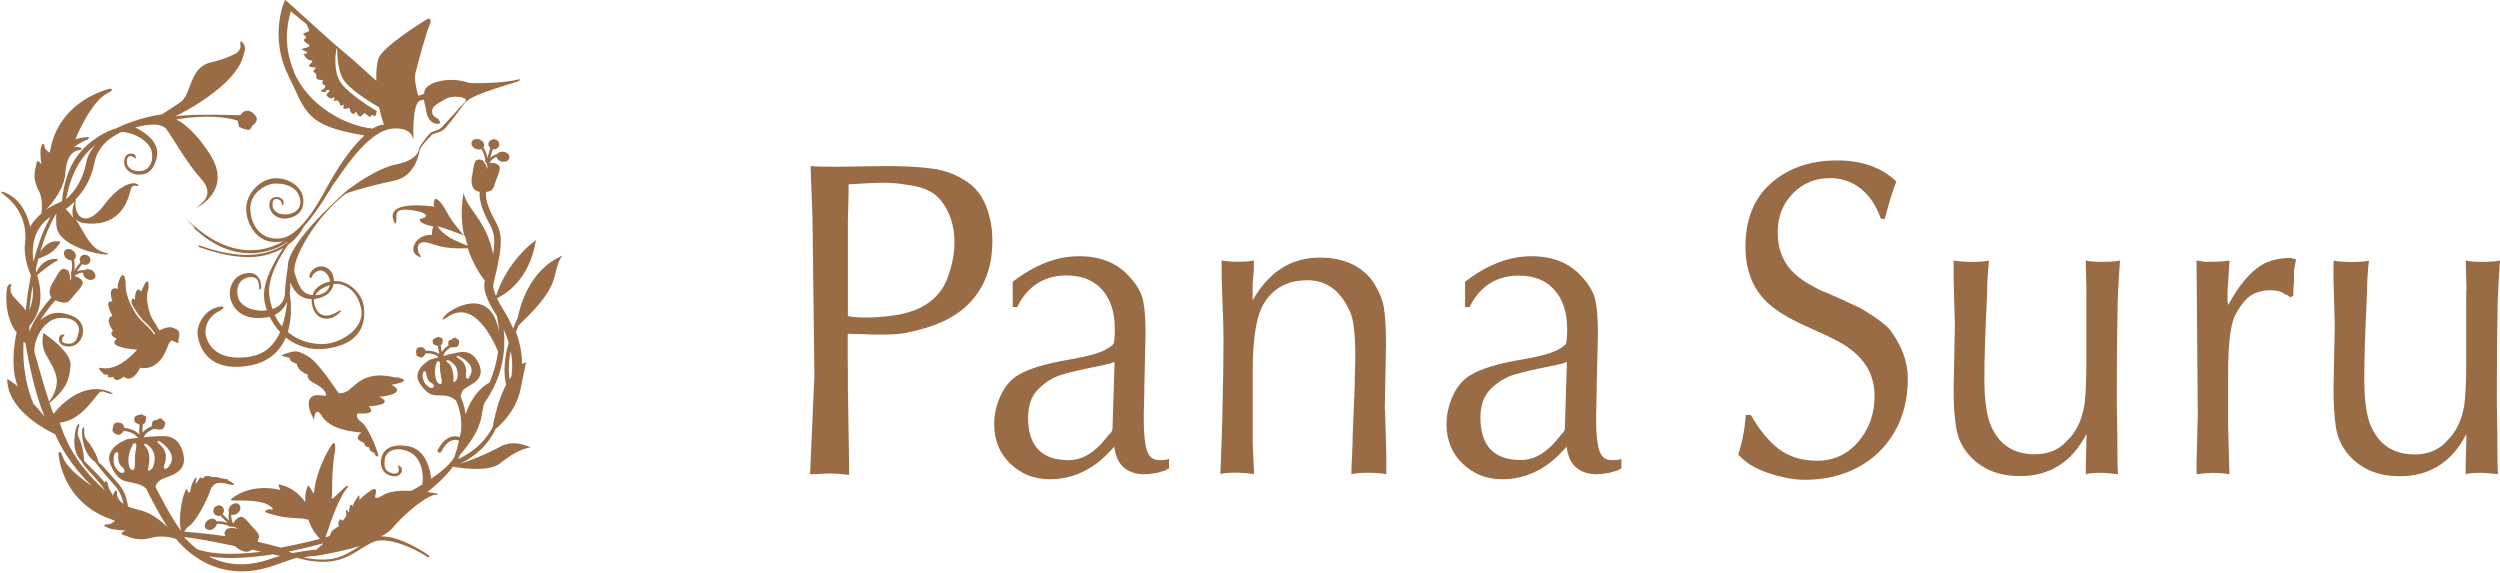 <svg viewBox="0 0 182.16 41.76" xmlns="http://www.w3.org/2000/svg"><g fill="#996c46"><path d="m28.83 27.51c-2.44-.6-2.94.73-3.62 1.04-.18.08-.31.11-.41.11-.05-.01-.11-.03-.15-.04-.16-.24-1.46-2.22-2.18-2.64-.77-.44-.87-.45-1.54-.25s-.46.19.21.35c0 0-.2.19.5.44 0 0-.01.49.79.78 0 0-.15.33.47.63.54.26.92.63.85.91-.08.01-.5-.06-.64-.05-.98.06-.53 1.22-.39 1.46.09.16.12.33.12.42 0-.09.03-.25.12-.5.15-.4.44.06.44.06.61 1.13 2.48 1.24 2.96 1.29-.13 0-.23.23-.26.24 0 .02-.02.05-.03.09-.09.24.45.41.45.41.08.33.28.33.35.31l.02.03c.02.32.39.4.39.4.07.34.29.25.29.25 0-.11-.1-.43-.25-.81-.02-.07-.05-.15-.09-.22-.26-.6-.61-1.27-.89-1.46-.5-.34-.29-.64-.29-.64 1.59.12.81-.51.81-.51 2.07-.15.77-.69.77-.69 2.26-.27.89-.88.89-.88 1.87-.34.3-.56.3-.56"/><path d="m30.17 10.28s0 .03 0 .03 0-.01 0-.03"/><path d="m37.8 5.78c-1.33.35-3.58.27-3.58.27-1.44-.5-2.88-.09-3.21.41-.06.1-.1.22-.11.35-.06.05-.2.12-.43.16 0-.01 0-.03-.01-.04-.13-.46-.29-1.18-.19-1.61.17-.68.86-3.24 1.08-3.61 0 0 .14-.54-.29-.28s-3.25 2.05-3.49 2.85c-.11.34-.17.91-.15 1.61-.28-.25-1.71-1.57-2.57-2.27-.63-.5-3.82-3.42-3.86-3.45l-.22-.18-.1.26c-.04.1-.99 2.55.32 5.21 1.33 2.7 1.2 3.69 5.57 4.41-.68.61-1.59 1.71-2.69 3.68 0 0-.09.16-.1.18-.37.72-1.81 3.38-3.22 3.62-1.09.19-2.12-.4-2.3-1.91-.17-1.44 1.25-2.03 1.67-2.06.07 0 1.7-.15 1.95 1.14.25 1.3-1.85 1.42-2 .54-.14-.89.71-.53.65-.24 0 0 .03.29.13.05.11-.26-.18-.52-.5-.52-.29 0-.6.22-.51.74.08.5.62.94 1.32.82s1.24-.54 1.13-1.47c-.12-.97-1.3-1.58-2.26-1.43-.97.15-2.02 1.19-1.88 2.46.13 1.16 1.01 2.4 2.53 2.14.07-.01.15-.03.22-.06-.54.32-1.25.61-2.1.67-1.44.11-2.91-.45-4.36-1.68s-.08-.03-.1 0 0 .08.03.11c1.45 1.36 2.95 1.9 4.44 1.79.15-.01.33-.04.47-.06.83-.14 1.5-.49 2-.82-.26.21-.57.42-.94.58-1.43.65-3.31.57-5.58-.25-.05-.01-.1 0-.11.03s.01.06.05.08 0 0 .01 0 0 0 0 0c1.73.62 3.23.88 4.5.66.43-.07.83-.2 1.21-.37.15-.07.29-.14.42-.22-.47.69-1.5 2.35-1.4 3.6.02.29.09.61.21.94-.9.13-1.95-.23-2.12-1-.25-1.18.68-1.44.93-1.42.07 0 .66-.08.62.83 0 0 .07.17.13.03.07-.14.02-1.3-1.03-1.15-1.09.16-1.33 1.23-1.21 1.78.12.54.64 1.77 2.7 1.44.06-.01.12-.02.18-.04.19.39.44.78.76 1.12-.65 1.44-1.67 1.75-2.5 1.83-1.61.16-2.54-.42-2.87-1.43-.24-.74.18-1.52.77-1.84.77-.41.38-.43.38-.43-1.22.08-1.78 1.23-1.8 1.87 0 .27.18 2.93 3.54 2.48 1.64-.22 2.48-1.1 2.9-2.09.77.62 1.81 1 3.12.79 2.65-.42 2.67-2.21 2.56-3.05-.12-.9-1.06-1.93-2.18-1.85 0-.13-.01-.25-.04-.34-.1-.42-.53-.81-1.04-.72s-.84.69-.65.83c0 0 .16 0 .15-.1-.02-.1.26-.4.54-.44.36-.05.71.36.76.81-.73.15-1.14.51-1.27.98-.9-.06-1.09-.98-1.3-1.57-.33-.95 1.65-4.32 3.76-5.84.6-.22 2.03-.63 3.51-.93 1.58-.33 1.82-2.17 1.82-2.17s-.04-.21.9-1.17c.1-.07.2-.1.31-.13.19-.06.45-.1.73-.42.4-.46 1.38-1.8 1.39-1.81s.12-.1.23-.18c.57-.46 3.15-1.2 3.54-1.32.39-.13.1-.22.1-.22m-16.37-.59c-.85-2.04-.39-3.65-.21-4.32.26.21.68.55 1.14.92.03.06.07.15.12.26.16.3.07.24-.14.35s-.32.05-.08.26-.18.16-.06.36c.11.21.26.15.34.29.07.14 0 .15-.27.22s-.29.1-.18.16c.11.05.49.16.23.26s-.22-.06 0 .28.64.11.4.38c-.24.26-.23.29 0 .32.24.03.41 0 .24.16-.18.15-.07.19.05.29s.04.09.07.26-.02.18.35.24.05-.03.09.21.21.01.2.26c0 .25-.54.27-.19.38.36.11.19-.21.44-.12.25.08-.29.25-.1.44s.32.19.46.1c.13-.1.05.14.02.25-.03.1.18-.13.31 0s.07.11.15.27.16.02.26 0-.14.22.05.29.24-.09.35-.04c.11.06.01.2.17.35s.19.07.3-.05.02.12.22.24 0 .15.25-.02.09-.24.35-.03c.27.2.19.19.34.04s.23.26.32-.06c.04-.14.06-.18.07-.25-.5-.29-1.98-1.24-2.56-1.98-.69-.89-.42-2.38-.38-2.6.02.01.03.03.05.04 0 .45.02 1.7.56 2.39.55.71 2.02 1.6 2.49 1.87.09.41.21.84.35 1.27 0 0-.29-.04-.82.28-1.95-.19-4.71-1.64-5.77-4.21m-.83 18.63c-.2-.24-.38-.51-.54-.84.47-.22.75-.58.92-.98-.08.73-.21 1.33-.38 1.82m3.47-3.01c-.06.32-.3.61-.84.71-.07.01-.14.02-.21.02.21-.38.68-.61 1.05-.73m-1.31 1.03c0 .14 0 .29.04.44.23 1.12 1.34 1.28 2.08.45 0 0 0-.13-.1-.07s-1.38 1.02-1.81-.42c-.04-.15-.05-.28-.04-.41.04 0 .08 0 .12-.02.92-.16 1.22-.64 1.3-1.08.04 0 .08-.02.11-.02.4-.05 1.57.24 1.9 1.77.3 1.4-1.24 2.38-2.37 2.58-.69.12-1.97.01-2.97-.84.36-1.17.21-2.38.14-2.82.05-.3.05-.58.04-.81.3.85.92 1.24 1.57 1.24m11.11-14.32c-.18.2-1.15 1.24-1.51 1.66-.24.28-.42.33-.6.39-.11.04-.23.07-.36.16h-.01c-.21.23-.84.99-.84 1.25v.04s-.19.71-1.59.99c-1.47.29-3.15 1.55-3.58 1.87-.14.1-.21.17-.24.21-.92.82-4.17 3.82-4.13 5.38 0 .02-.19 1.17-.21 1.96-.01.58-.4.95-.9 1.13-.1-.28-.18-.58-.23-.92-.22-1.37.92-3.14 1.35-3.75.69-.5 1.03-1.09 1.17-1.36.98-1.05 2.05-2.94 2.1-3 .59-.76 2.47-3.97 4.37-4.12 1.37-.11 1.5.71 1.51.88-.01-.29-.1-2.56.43-2.9 0 0 0 0 0-.01.07-.02.18-.05.33-.07.03.23.09.45.14.64.1 1.14.83 1.15.98 1.1.16-.05-.11-.38-.11-.38-.53-.17-.42-.6-.36-.76.1-.16.29-.3.85-.62.71-.4 1.52-.12 1.56 0 .02.06-.08.19-.11.24"/><path d="m13 24.72s.23-.57-.16-.74c-.34-.15-.5-.25-1.25.1h.02s-.2-.38-.47-.78-.6-1.62-.32-2.26c0 0 .08-1-.31-.28-.21.39-.21.47-.21.49-.05-.06-.43-.54-.48.63 0 0-.19-.38-.25.17 0 0 .05.13.11.23.24.45.62.97.87 1.17.27.22.59.64.71.79 0 0 .03.07.03.07-.02.02-.04.05-.06.07-.23-.45-.93-.91-1.28-1.44-.36-.53-.85-1.47-.79-2.31 0 0-.1-1.18-.48-.21 0 0-.16.38-.09.64 0 0-.8-.38-.4.93 0 0-.68-.3 0 1.03 0 0-.63.1.04 1.08 0 0-.4.29.29.59 0 0-.97.58 1.47.79 0 0-1.29 1.57-2.56 1.34 0 0-.51-.15.06.37.25.23.42.06.42.06s-.27.37.34.21c0 0 .12.53.77-.02 0 0 .54.61 1.2-.65.11.03 1.3.3 1.95-1.43.26-.7.36-.54.47-.5s.37.15.37.15v-.06s-.02-.23-.02-.23z"/><path d="m40.96 18.75s.05-.02.08-.03c0 0-.03 0-.08.03"/><path d="m37.66 23.3c-.1.22-.19.43-.27.64-.19-.45-.44-.93-.75-1.43-.19-.3-.33-.56-.43-.78.52-.24 2.37-1.27 2.84-4.24 0 0-2.04 1.4-2.91 4.08-.14-.33-.19-.56-.2-.71 0-.2.06-.38.06-.38.77-3.1.51-3.58.04-4.46-.1-.18-.2-.38-.31-.62-.34-.78-.35-1.21-.31-1.41.62-.08.51-.34.82-1.11.32-.77.14-.82-.04-.93-.12-.07-.39-.09-.54-.09.15-.25.36-.37.51-.43.03.15.17.29.37.34.26.06.51-.04.57-.24.06-.19-.1-.4-.36-.46-.22-.05-.43.01-.52.15-.13.04-.33.12-.51.29.07-.26.14-.51.19-.64.19.04.38-.06.45-.23.07-.19-.03-.4-.24-.47s-.43.03-.51.21c-.06.15 0 .31.12.4-.04.14-.14.42-.21.72-.05-.33-.2-.59-.3-.75.01-.01.02-.03.03-.05.09-.18-.03-.42-.27-.52-.24-.11-.51-.04-.6.14s.03.42.27.52c.14.06.29.06.42.02.12.17.28.48.29.87-.02 0-.04-.02-.05-.02 0 0 .29.3.18.61 0 0-.02-.32-.33-.64-.05-.05-.23-.07-.37-.04-.27.06-.29.65-.4 1.24s.11.88.2.94c.06.04.14.12.36.16-.03.32.02.82.35 1.58.11.26.23.47.32.66.32.6.52.98.31 2.33-.3-1.69-1.17-2.74-1.57-3.32-.58-.83-.58-1.21-.58-1.21-.21 1.18-.16 2.24.04 3.16-.34-.38-.92-1.08-1.24-1.69-.53-1.01-.89-1.1-.93-.93-.02.08-.08.36-.03.43l.05.07s-3.78-.6-2.94 1.13c0 0 .09.27.15-.11.05-.38-.37-1.14 1.76-.64 0 0 .23.07.38.21.15.15-.31.3-.38.29-.06-.01-.25.29.71.51.07.02.15.03.23.06-.05.08-.09.23-.11.51v.09c-.51-.01-.95.17-1.23.61 0 0-.36.56.12.88s.27.03.15-.18c-.11-.21-.23-1.03.82-.69 1.02.32 1.36.39 2.75.36.35 1.05.86 1.86 1.25 2.38-.16.52.09 1.31.75 2.35.05.07.09.15.13.22.06.29.13.69.15 1.18-.55-3.48-3.53-1.73-3.95-1.22-.45.55.17.12.17.12 1.93-1.39 3.34 1.6 3.71 2.5-.09.69-.28 1.45-.63 2.26-.17.08-1.16.6-1.74 2.31-.09-.78-.34-1.23-.36-1.27.02-.19.08-.42.26-.57.37-.32 1.65-.65 1.05-1.89-.61-1.24-1.55-.72-2.15-.64l-.41.12c.05-.32.39-.55.54-.64.04 0 .08.01.13 0 0 0 .43.06.45-.23 0 0 .12-.35-.14-.37 0 0-.07-.12-.2-.09s-.14.09-.14.13c0 0-.28 0-.28.18 0 0-.03.13.02.24-.15.09-.37.26-.5.49-.06-.28-.07-.5-.07-.5h-.03c.07-.03.17-.11.15-.22 0 0 .08-.34-.17-.34 0 0-.16-.09-.25 0 0 0-.36.11-.29.31 0 0-.03.2.19.25 0 0 .1.05.19.06 0 .1.03.32.1.59-.2-.14-.52-.27-.99-.24-.02-.06-.05-.08-.05-.08-.11-.28-.55-.18-.6-.09-.09.21-.04.38-.04.38-.04.21.33.27.33.27.18.05.32-.24.32-.24 0-.02.01-.04.02-.05.51-.04.81.14.96.27l-.62.18s-1.4.75-.76 1.73c.65.98 1.07.86 1.55.88.41.01.75.07 1.1.38.12.26.45 1.05.37 2.19-.04.17-.07.33-.1.47-.14-.05-.34-.09-.56-.04-.4.09-.76.42-1.05.98-.03.07 0 .15.07.18.01 0 .03.01.04.01.06.01.13-.02.16-.08.25-.48.54-.77.85-.83.18-.04.33 0 .44.04-.13.53-.24.9-.33 1.15-.25.52-.98 1.13-1.7 1.62-.06-.56-.34-2.16-1.73-2.38-1.48-.23-1.83.49-1.92.94-.1.45.06 1.07.76 1.24s.91-.5.65-.68c0 0-.25-.17-.18-.02s.17.66-.44.5c-.6-.16-.58-.6-.52-1.03.08-.56.75-.97 1.77-.53.83.36 1.1 1.51.96 2.38-.34.21-.63.37-.82.47-.76-.05-1.6 0-2.13.36 0 0-.6.38-.47-.07.13-.44 0-.55-.35-.31s-.65.5-.74.6c-.1.1-.06.13-.07-.07s-.03-.26-.12-.09c-.09.16-.34.46-.39.74 0 0 0-.14-.11-.14-.09 0-.09.17-.13.38v.05c-.02.07-.02.12-.02.14 0 0 0-.01-.02-.02-.06-.06-.13-.27-.18-.17-.06.1.13.34-.13.63s-.07.11-.18.09-.11-.17-.24.15c-.14.32.29.13-.24.46-.35.22-.29.33-.42.56-.09.03-.18.05-.29.08.29-.86.94-2.92 1.64-3.66 0 0 .04-.13-.1-.07s-.58.53-.87.79c-.3.27-.22.07-.2-.12s-.04-1.9.22-3.24c0 0 .1-.91-.25-.41s-1.03 1.79-1.25 3.16c0 0 0 .48-.11.29s-.35-.6-.37-.49c-.05.2-.21.33-.19 1.19-.45-.61-1.09-1.15-1.96-1.29 0 0 .08.28.14.41 0 0-1.88-.55-3.41.53 0 0-.36.23-.07.24.29 0 2-.08 2.64.34.63.43.1.29.04.29-.07 0-.62.17-.01.32s.79.28 2.22.35c.26.01.47.05.64.1.18.54.47 1.01.84 1.39-.73.19-1.74.44-2.86.64-.55-.16-1.12-.3-1.69-.43 0-.02.01-.03.02-.05.24-.56-.05-.6-.58-1.25-.53-.66-.67-.53-.86-.44-.13.07-.28.29-.35.42-.14-.25-.15-.49-.13-.65.15.05.34 0 .49-.14.19-.18.22-.45.07-.6s-.41-.11-.6.07c-.16.16-.2.37-.13.52-.03.12-.06.34 0 .58-.2-.19-.38-.38-.48-.48.13-.14.14-.35.02-.5-.13-.16-.38-.17-.54-.03-.17.14-.19.38-.06.54.1.12.27.16.42.1.1.11.31.33.54.54-.32-.12-.63-.13-.82-.12 0-.02-.01-.03-.02-.05-.12-.17-.39-.18-.6-.03s-.29.41-.18.58c.12.17.39.18.6.03.13-.09.21-.22.23-.34.21-.01.58 0 .93.19-.02.01-.03.02-.05.03 0 0 .42-.1.64.16 0 0-.3-.14-.74-.04-.07.02-.18.16-.22.3-.02.08 0 .16.08.26-1.17-.17-2.24-.27-3.02-.33.14-.27.32-.38.32-.38.48-.29 1.27-1.72 1.57-2.6s1.08-.52 1.49-.44.2-.09.2-.09c-.04-.07-.3-.19-.42-.25.07-.01.11-.05-.2-.09-.46-.06-.44-.15-.75-.13-.32.01-.23-.08-.52-.08s-.29.18-.29.18c-.22-.04-.21-.15-.3.02s-.26.38-.26.38-.02-.18.03-.27.02-.34-.12-.08c-.15.26-.23.42-.28.75-.05.34-.2.19-.2.19-.06-.4-.17-.12-.17-.12-.33.71-.42 1.74-.41 2.28 0 .22.04.45.07.66-.77-1.05-1.59-2.68-1.86-3.21.07-.19.19-.38.39-.5.5-.3 2.06-.43 1.62-1.99-.43-1.56-1.64-1.14-2.36-1.16l-.5.06c.13-.37.58-.56.77-.63.04.02.09.03.15.03 0 0 .49.15.57-.18 0 0 .21-.38-.09-.45 0 0-.05-.15-.21-.15s-.18.08-.19.12c0 0-.32-.05-.37.16 0 0-.06.15-.03.28-.19.08-.49.23-.69.47-.01-.34.03-.59.03-.59h-.03c.09-.03.22-.1.22-.23 0 0 .17-.38-.12-.43 0 0-.16-.13-.29-.05 0 0-.44.06-.4.3 0 0-.08.23.17.32 0 0 .1.08.21.1-.01.11-.04.38-.02.71-.2-.2-.54-.42-1.09-.47 0-.07-.04-.11-.04-.11-.06-.35-.61-.32-.68-.21-.15.22-.13.43-.13.43-.1.24.33.38.33.38.2.1.43-.21.43-.21.01-.02.03-.04.04-.06.59.05.9.31 1.05.5l-.76.09s-1.79.6-1.25 1.86 1.06 1.21 1.61 1.32c.38.08.69.17.98.42.16.33.84 1.69 1.57 2.83-.52-.52-1.26-1.1-2.16-1.29-.29-.06-.53-.14-.72-.23-.17-1.08-.52-1.46-1-1.99-.13-.15-.27-.3-.42-.48-.54-.65-.66-.65-.73-.76-.05-.22-.23-.83-.88-1.63 0 0-.2-.16-.16-.74 0 0-.03-.36-.14-.06-.1.27.02 1.86.91 2.39.04.06.31.41.76.96.16.19.3.35.43.49.43.47.72.8.89 1.63-.57-.39-.46-.84-.46-.84s-.04-.18-.09-.14-.2.21-.21.41c0 0 0 0 0-.01-.04-.09-.12-.27-.28-.51-.05-.13-.09-.27-.11-.41 0 0-.13-.35-.2-.04v.01c-.15-.2-.34-.42-.58-.66-.73-.74-.91-.91-.94-.95 0-.26-.02-.87-.4-1.75 0 0-.15-.2.04-.75 0 0 .07-.35-.12-.09-.18.24-.51 1.88.28 2.59.09.18.14.31.92 1.15.36.38.61.71.78.96v.02c-2.3-2.01-3.04-4.13-3.26-4.91 1.61-.13 2.68-2.09 2.92-2.22.25-.14.4.07.8.13.4.07-.21-.21-.21-.21-1.82-.6-3.34.87-3.98 1.67-.09-.25-.19-.52-.28-.8 1.31-1.1 1.44-1.77 1.53-2.72.1-1.03-1.98-2.38-1.98-2.38-.27 1.46.42 1.66.88 2.94.3.83-.13 1.62-.46 2.07-.39-1.19-.78-2.56-1.07-3.61-.08-.92.69-2.4 1.8-2.49 1.12-.09 1.55.49 1.42 1.05-.1.42-.19.87-.82.82s-.34-.49-.23-.61c.12-.12-.18-.04-.18-.04-.31.09-.34.78.37.85s1.09-.47 1.16-.92 0-1.25-1.47-1.5c-.67-.12-1.21.15-1.62.52.37-.6.81-1.14 1.09-1.46.1.05.24.1.43.14.61.13.59-.15 1.16-.77s.42-.72.29-.89c-.09-.11-.34-.21-.48-.26.23-.18.47-.23.63-.24-.03.15.05.33.23.44.22.14.49.13.61-.03s.04-.41-.18-.56c-.18-.12-.41-.13-.55-.03-.13 0-.35 0-.58.1.16-.23.31-.43.4-.54.17.1.38.07.51-.07.14-.15.11-.39-.06-.52s-.42-.12-.55.03c-.11.12-.11.29-.03.42-.09.11-.27.35-.45.61.06-.33.02-.62-.02-.8.01 0 .03-.02.04-.03.15-.14.12-.4-.07-.58s-.46-.21-.61-.07-.12.4.07.58c.11.11.26.16.38.15.05.2.1.55-.03.91-.01-.01-.03-.03-.04-.04 0 0 .17.38-.05.64 0 0 .09-.31-.09-.72-.03-.06-.19-.14-.34-.16-.28-.03-.5.51-.82 1.03s-.21.86-.14.95c.02.02.03.05.06.09-.44.5-1.27 1.53-1.61 2.51 0-.13 0-.27 0-.41.53-.65 1.16-1.72.57-3.71.47-.45 1.34-1.03 1.45-1.06.13-.03-.03-.13-.03-.13-.84-.04-1.28.54-1.48.98-.02-.07-.04-.13-.05-.19.06-.26.12-.53.19-.8 1.1-.4 1.27-.76 1.5-1.04.24-.28-.03-.22-.03-.22-.66-.08-1.1.38-1.34.78.29-.99.68-1.99 1.19-2.83-.03.22-.03.51 0 .9.11 1.49 3.01 2.1 3.54 2.1s0-.13 0-.13c-.84-.24-1.13-.72-1.84-1.95-.12-.2-.22-.38-.32-.52.14.17.37.29.73.33 2.78.3 3.18-2.05 3.29-2.43.11-.39.31-.3.44-.3.12 0 .13.08.13-.03 0-.1-.27-.16-.27-.16s-.93-.14-2.22 1.58c-1.35 1.8-2.27.83-2.07-.42.54-.55 1.12-1.4 1.37-2.68.23-1.17 1.13-1.84 1.98-2.22.9.05 2.13.69 2.21 1.58.09.98-.52 1.34-1.07 1.28-.32-.04-.81-.2-.77-.75s.49-.3.6-.2c.12.1.04-.15.04-.15-.09-.27-.77-.3-.83.32-.07.63.46.96.9 1.02s1.23 0 1.48-1.28c.23-1.16-1.05-1.89-1.59-2.15.18-.04.45-.1.51-.11.13-.02.23-.04.23-.04.44-.07 1.21-.13 1.53.27.45.57 1.47 2.45 2.55 3.64 1.07 1.19-.04 1.81-.36 2.11 0 0 2.73-1.26.96-3.97-1.39-2.12-2.43-2.47-2.43-2.47s2.47-.51 4.48.07l.1.45s.7.4.86.14c.13-.22.12-.23.12-.23s.33-.15.32-.51c0-.18-.67-1.02-1.21-.23 0 0-3.36-.14-4.74.08 0 0 4.62-2.18 5.03-4.66h.02s.14-.47-.13-.71c0 0-.19-.25-.17.04s.06.4-.27.71c-.4.22-1.01.49-1.85.68-1.67.38-1.36 2.33-2.29 2.94-.38.25-.84.56-1.28.84-.44.07-1.99.34-3.34 1.03-.39.11-.92.32-1.47.71-.95.67-2.22 1.75-2.5 4.6-.08.06-.59.23-1.15.61.51-.53 1.34-1.57 1.41-2.72.1-1.67 1.05-1.62 1.05-1.62s.18-.06.13-.11c-.06-.04-.32-.18-.57-.1 0 0 .52-.4 1.01-.55 0 0 .18-.21.01-.19s-.52.05-.91.16c0 0 1.13-2.77 2.34-3.35 0 0 .58-.26.21-.33 0 0-3.82.78-4.41 4.66 0 0-.41-.17-.4-.57 0 0-.17-.17-.18.01s-.2.12-.04 1.42c0 0-.32-.49-.36-.05-.05.44-.4.93.24 2.11 0 0 .27.62.12 1.53-.3.25-.59.56-.81.95-.21-.9-.69-2.02-1.84-2.49 0 0-.57-.21-.1.14.43.32 1.68 1.34 1.59 3.31-.03.16-.06.56-.05.56 0 .58.12 1.25.45 2.02v.01c-.21 1.05-.32 1.97-.37 2.56-.05-.08-.1-.15-.16-.22-.79-.89-.98-.9-.95-1.47 0-.12.12-.25.03-.24-.09 0-.2.04-.27.22-.06.15-.31 2.05.68 3.31-.13.59-.48 2.5.08 3.92-.47-.38-.76-.54-.76-.54-.02 2.12 2.5 3.57 3.49 4.03.38.89 1.16 2.3 2.68 3.78-.82-.56-1.89-1.41-2.13-2.14 0 0-.17-.59-.31-.25 0 0 .16 3.68 4.1 4.9 0 0-.25.35-.66.27 0 0-.21.13-.02.17s.09.21 1.47.29c0 0-.57.21-.12.33s.91.53 2.24.14c0 0 .67-.14 1.55.13.08.1.16.2.24.28.68.74 1.88 1.73 3.58 2.01.95.16 2.05.1 3.3-.34.68-.24 1.22-.43 1.66-.57.51.12.83.19.85.2 1.98.33 2.89-.25 3.77-.8.3-.19.61-.38.95-.54 1.29-.58 3.93.99 3.98 1.11 0 0 .17 0 .11-.13-.09-.07-1.99-1.42-3.49-1.4.34-.17.62-.36.78-.55.96-1.16 2.67-2.54 3.25-2.48 0 0 .36-.06-.2-.13-.11-.01-.26-.04-.46-.07.48-.37 1.28-1.06 1.86-1.84s0 0 .01 0c.73.13 2.68.38 3.46-.27.98-.81 1.89-1.16 2.22-1.12 0 0-1.2-.67-2.25-.07-.74.42-2.04.97-2.92 1.24 1.69-.8 2.37-2.05 2.59-2.53.34-.28 1.5-1.32 1.82-2.91l.38-1.87.02-.09s-.11.03-.29.15c0-.68-.12-1.46-.44-2.35.06-.16.12-.32.19-.49 2-1.89 2.46-2.76 2.72-3.94.19-.81.4-1.07.51-1.15-2.53 1.05-3.18 3.92-3.3 4.56m-4.86-5.8s-.72-.42-.95-.85c0 0 0-.02-.03-.04.7.21 1.56.53 2 .7.06.25.12.5.2.73-.19-.07-.57-.23-1.23-.54m-1.25 10.83c-.04.06-.15.07-.19.07h-.02c-.75-.34-.58-1.11-.57-1.12.04-.07.08-.1.12-.1.06 0 .09.05.1.1.06.54.26.67.41.77.06.04.11.07.14.13s.03.1 0 .14m.48-.21c-.08 0-.18-.1-.2-.12-.34-.61-.11-1.31-.05-1.46s.02-.03.02-.03c.06-.06.12-.07.17-.03.06.06.05.21.05.24-.02.33.03.62.08.86.03.15.05.28.05.39 0 .13-.06.15-.11.15m1.23-.37c-.1.16-.17.23-.22.23-.02 0-.03 0-.04-.02-.02-.02-.02-.06-.01-.12 0 0 .06-.99-.43-1.29-.03-.02-.09-.08-.07-.13 0-.01.02-.04.07-.05h.01s0 0 0 0 .91.27.69 1.38m-.02-1.63s.04-.05.09-.05 0 0 0 0c.03.01.78.32.95.85.07.24.02.48-.15.73s-.07.06-.13.06c-.03 0-.05 0-.07-.03-.03-.03-.04-.07-.03-.14 0-.02 0-.05 0-.08.03-.29.1-.88-.61-1.24-.03-.02-.09-.06-.07-.11m-24.22 8.43c-.06.07-.18.06-.23.05h-.03c-.8-.54-.43-1.4-.43-1.41h.01c.06-.07.11-.1.16-.09.07.01.09.08.09.14-.05.64.15.83.31.97.06.06.11.11.13.18s.01.12-.02.16m.89-1.78c-.1.38-.1.73-.1 1.01 0 .18 0 .34-.03.46-.03.15-.1.17-.16.16-.1-.02-.18-.15-.2-.18-.26-.77.16-1.54.25-1.7s.02-.03.02-.03c.09-.06.16-.06.2 0 .05.08.01.26 0 .29m1.56-.46s.06-.05.12-.04h.01s0 0 0 0c.03.02.84.52.92 1.17.04.29-.08.56-.33.81h-.01s-.09.06-.16.05c-.03 0-.06-.02-.07-.04-.02-.04-.03-.09 0-.17 0-.03.02-.06.03-.09.1-.32.31-1-.44-1.55-.03-.03-.09-.09-.06-.14m-.34 1.91c-.14.15-.24.22-.3.21-.02 0-.04-.01-.05-.03-.02-.03-.01-.07.01-.15 0 0 .29-1.14-.22-1.58-.03-.03-.08-.11-.06-.16 0-.02.03-.04.09-.04h.02s1 .49.5 1.74zm-4.17-23.53c-.34.37-.6.81-.69 1.31-.26 1.35-.93 2.18-1.46 2.65.31-1.75 1.04-3.11 2.15-3.96m-1.54 4.15c-.06.18-.14.45-.15.71 0 .19.02.37.1.53-.31-.45-.51-.64-.6-.71.19-.12.41-.3.65-.53m-1.75 1.1c-.56 1-.96 2.16-1.24 3.28-.27-1.9.57-2.84 1.24-3.28m-1.31 5.05c.1.64-.03 1.24-.24 1.76.05-.45.12-1.07.24-1.76m.03 8.54h.02c-.79-1.98-.74-3.68-.7-4.48.04.03.09.06.13.09.21 1.26.7 3.74 1.41 5.37-.3-.37-.58-.7-.85-.98m11.11 9.87s-.07-.08-.11-.13c.81.08 2.23.35 3.7.66.03.03.07.05.1.08.47.4.84.35.94.3.05-.02.12-.04.22-.12.23.05.45.1.67.15-1.67.21-3.4.25-4.65-.17-.35-.26-.64-.54-.87-.78m6.14 1.49c-1.88.66-3.37.36-4.47-.2h.01c1.41.23 3.12.1 4.69-.15.18.04.35.08.52.12-.25.07-.5.14-.75.23m1.66-.44c-.1-.03-.2-.07-.3-.11.99-.2 1.87-.42 2.49-.59.01 0 .02.02.03.03-.23.19-.38.33-.48.42-.19.01-.88.08-1.74.25m.8.32s0 0 0 0zm3.88-.7c-.92.58-1.78 1.13-3.88.7.26-.06.69-.14.83-.11 0 0 1.63-.23 3.28-.73-.08.05-.15.1-.23.14m10.88-11.89c-.36.68-.72 1.66-.98 3.07-.1.22-.75 1.54-2.52 2.35.05-.1.09-.19.12-.29.6-.68 1.39-1.74 1.56-2.72.07-.39.14-.74.21-1.04 1.46-2.05 1.58-4.07 1.43-5.4.15.34.27.66.36.97-.44 1.57-.3 2.59-.18 3.06m.39-.62c-.05.07-.1.15-.15.23-.06-.45-.09-1.15.09-2.05.14.71.13 1.32.06 1.82"/><path d="m61.78 26.73v1.44l.09 5.71v.72c-.57-.07-1.02-.1-1.35-.1-.17 0-.42 0-.75.03-.33.02-.59.02-.77.02.04-.17.06-.44.06-.83l.28-6.36-.14-11.51-.14-3.75c.41.04 1.01.05 1.82.05l3.67-.05c1.36 0 2.49.06 3.42.19s1.78.46 2.56 1 1.31 1.4 1.58 2.56c.13.49.2 1.06.2 1.69 0 1.38-.3 2.56-.9 3.55-.57.91-1.32 1.61-2.26 2.11-.83.46-1.93.82-3.29 1.08-.41.07-1.01.1-1.82.1-.25 0-.63 0-1.13-.03-.5-.02-.88-.03-1.14-.03v2.41zm0-10.62v6.92c.28.07.77.11 1.46.11.36 0 .88-.04 1.55-.11 1.67-.18 2.88-.75 3.63-1.69.33-.38.6-.93.81-1.65.21-.71.32-1.38.32-1.99 0-1.24-.33-2.27-.99-3.09-.49-.63-1.29-1-2.4-1.13-.59-.11-1.15-.16-1.69-.16-.69 0-1.57.04-2.64.11v.76l-.05 1.91z"/><path d="m73.79 22.37v-1.84c1.61-1.24 3.22-1.86 4.83-1.86s2.82.51 3.72 1.54c.51.56.83 1.12.95 1.69.12.56.18 1.36.18 2.38l-.09 3.9c0 .27 0 .68-.02 1.2-.02.53-.02.93-.02 1.22 0 .97.07 1.7.22 2.19s.45.74.91.74c.34 0 .58-.03.71-.1v.72c-.09 0-.16.03-.19.1-.14.04-.27.08-.4.12s-.23.07-.3.09c-.44.07-.77.1-.99.1-1.26-.06-1.96-.73-2.11-2.01l-.29.31c-1.26 1.37-2.74 2.06-4.42 2.06-1.11 0-2.06-.37-2.85-1.12s-1.19-1.71-1.19-2.89c0-.73.16-1.43.48-2.11s.75-1.18 1.3-1.49c.77-.46 2.04-.83 3.81-1.13 1.33-.23 2.21-.49 2.64-.77.18-.1.34-.22.47-.36.06-.2.09-.56.09-1.08 0-1.21-.31-2.17-.92-2.86-.62-.69-1.48-1.04-2.6-1.04-1.45 0-2.56.61-3.34 1.84-.15.26-.23.42-.24.46h-.32zm7.43 4.01c-.07 0-.16.03-.29.1l-.9.2c-1.22.24-2.12.45-2.7.63s-1.13.51-1.65 1.02c-.52.5-.77 1.2-.77 2.11 0 2.06.99 3.09 2.96 3.09.85 0 1.65-.41 2.4-1.23.34-.39.52-.61.56-.66.11-.08.19-.2.23-.36l.15-4.88z"/><path d="m100.92 29.87.09 3.19v1.49c-.38-.07-.81-.1-1.31-.1-.54 0-.94.03-1.23.1 0-.33.01-.81.05-1.42.03-.61.04-1.08.04-1.4.04-.83.09-2.03.15-3.6 0-.26 0-.64.02-1.13s.02-.85.02-1.08c0-1.66-.14-2.76-.42-3.29-.67-1.47-1.69-2.21-3.06-2.21-1.57 0-2.68.67-3.34 1.99-.43.93-.65 2.45-.65 4.58v5.39l.09 1.96v.2c-.51-.07-.92-.1-1.23-.1-.56 0-.96.03-1.22.1.01-.43.04-1.02.07-1.79.02-.76.05-1.46.07-2.11.06-2.61.09-4.56.09-5.86 0-.75-.03-1.82-.09-3.19-.03-.58-.05-1.46-.05-2.62.35.07.73.1 1.17.1.54 0 .93-.03 1.18-.1v.71l-.09 1.03v1.18c1.17-2.08 2.8-3.12 4.89-3.12 1.68 0 2.95.55 3.8 1.64.47.68.76 1.34.87 1.99s.16 1.54.16 2.67l-.09 4.78z"/><path d="m106.75 22.37v-1.84c1.61-1.24 3.22-1.86 4.83-1.86s2.82.51 3.72 1.54c.51.56.83 1.12.95 1.69.12.56.18 1.36.18 2.38l-.09 3.9c0 .28 0 .68-.02 1.2-.02.53-.02.93-.02 1.22 0 .97.07 1.7.22 2.19s.45.74.91.74c.34 0 .58-.03.71-.1v.72c-.09 0-.16.03-.19.1-.14.04-.27.08-.4.12s-.23.07-.3.09c-.45.07-.77.1-.99.1-1.26-.06-1.96-.73-2.11-2.01l-.29.31c-1.26 1.37-2.74 2.06-4.42 2.06-1.11 0-2.06-.37-2.85-1.12s-1.19-1.71-1.19-2.89c0-.73.16-1.43.48-2.11s.75-1.18 1.3-1.49c.77-.46 2.04-.84 3.81-1.13 1.33-.23 2.21-.49 2.64-.76.18-.1.34-.22.47-.36.06-.2.09-.56.09-1.08 0-1.21-.31-2.17-.93-2.86-.61-.69-1.48-1.04-2.6-1.04-1.45 0-2.56.62-3.34 1.84-.15.26-.23.42-.24.46h-.32zm7.43 4.01c-.07 0-.17.03-.29.1l-.9.2c-1.22.24-2.12.45-2.7.63s-1.13.51-1.65 1.01-.77 1.2-.77 2.11c0 2.06.99 3.09 2.96 3.09.85 0 1.65-.41 2.4-1.23.34-.39.52-.61.56-.67.11-.08.18-.2.23-.36l.15-4.88z"/><path d="m127.57 30.23c.63 1.1 1.31 1.94 2.06 2.5s1.67.84 2.77.84c1.21 0 2.21-.46 3-1.38s1.19-2.04 1.19-3.35c0-1.8-1-3.18-3.01-4.15-.45-.23-.95-.46-1.52-.71s-1.07-.49-1.51-.72-.86-.49-1.26-.79c-1.41-1.03-2.11-2.53-2.11-4.51s.63-3.55 1.9-4.64c1.26-1.09 2.85-1.63 4.77-1.63 1.81 0 3.26.51 4.33 1.54-.23.53-.51 1.43-.85 2.72h-.28c-.31-.91-.79-1.64-1.43-2.17-.65-.54-1.41-.8-2.29-.8-1.07 0-1.97.37-2.7 1.12s-1.1 1.69-1.1 2.83c0 1.26.42 2.27 1.26 3.04.34.31.74.58 1.18.82.44.26.83.45 1.17.56.29.13.56.25.81.36.25.1.43.19.56.26.25.12.5.23.75.34.25.12.45.22.61.33.98.6 1.6 1.08 1.87 1.43.85 1.15 1.27 2.32 1.27 3.5 0 1.51-.33 2.82-.99 3.94s-1.56 1.98-2.7 2.57-2.4.88-3.78.88c-.83 0-1.74-.17-2.71-.5-.98-.33-1.7-.79-2.18-1.35.27-.76.46-1.72.56-2.87h.33z"/><path d="m152.03 21.14-.05-1.91v-.25c.25.07.66.1 1.23.1s.98-.03 1.26-.1c-.12 1.71-.18 2.99-.18 3.85-.03 1.34-.05 3.31-.05 5.91 0 .38 0 .98.02 1.79s.02 1.41.02 1.81c0 1 .01 1.73.05 2.21-.63-.07-1.02-.1-1.17-.1-.54 0-.93.03-1.18.1v-.67l.05-1.96v-.3c-1.06 2.05-2.68 3.07-4.85 3.07-1.62 0-2.89-.55-3.8-1.64-.45-.55-.74-1.19-.85-1.91-.12-.72-.18-1.65-.18-2.76l.09-4.72-.09-3.24v-1.44c.38.07.81.1 1.31.1.57 0 .99-.03 1.27-.1-.09.81-.14 1.61-.14 2.41-.13 2.59-.2 4.67-.2 6.22s.17 2.79.52 3.5c.6 1.33 1.66 1.99 3.16 1.99.98 0 1.76-.33 2.34-.98.66-.62 1.08-1.49 1.27-2.61.09-.69.14-1.7.14-3.04v-5.34z"/><path d="m179.72 21.14-.05-1.91v-.25c.25.07.66.1 1.23.1s.98-.03 1.26-.1c-.12 1.71-.18 2.99-.18 3.85-.03 1.34-.05 3.31-.05 5.91 0 .38 0 .98.02 1.79s.02 1.41.02 1.81c0 .99.01 1.73.04 2.21-.63-.07-1.02-.1-1.17-.1-.54 0-.93.03-1.18.1v-.66l.05-1.96v-.3c-1.06 2.05-2.68 3.07-4.85 3.07-1.62 0-2.89-.55-3.8-1.64-.45-.55-.74-1.19-.85-1.91-.12-.72-.18-1.65-.18-2.77l.09-4.71-.09-3.24v-1.44c.38.07.81.1 1.31.1.57 0 .99-.03 1.27-.1-.09.81-.14 1.61-.14 2.41-.13 2.59-.2 4.66-.2 6.22s.17 2.79.52 3.5c.6 1.33 1.66 1.99 3.16 1.99.98 0 1.76-.33 2.34-.98.66-.62 1.08-1.49 1.27-2.61.09-.69.14-1.7.14-3.04v-5.34z"/><path d="m160.14 30.23-.09-11v-.25l.65.1c.79 0 1.37-.03 1.75-.1l-.14 2.26v.78l.05.2.23-.41c.54-.94 1.14-1.68 1.8-2.22.65-.54 1.51-.8 2.58-.8.12.07.23.1.33.1l-.15.82v.78l-.05.66v.41l-.23.1s-.05-.04-.14-.11c-.08-.06-.15-.09-.2-.09-.27-.21-.63-.31-1.08-.31-.83 0-1.48.27-1.93.82-.38.46-.64.91-.8 1.34-.24.79-.37 2.05-.37 3.8v4.01l.09 3.19v.25c-.28-.07-.71-.1-1.27-.1-.24 0-.62.03-1.12.1v-.88l.09-3.44z"/></g></svg>